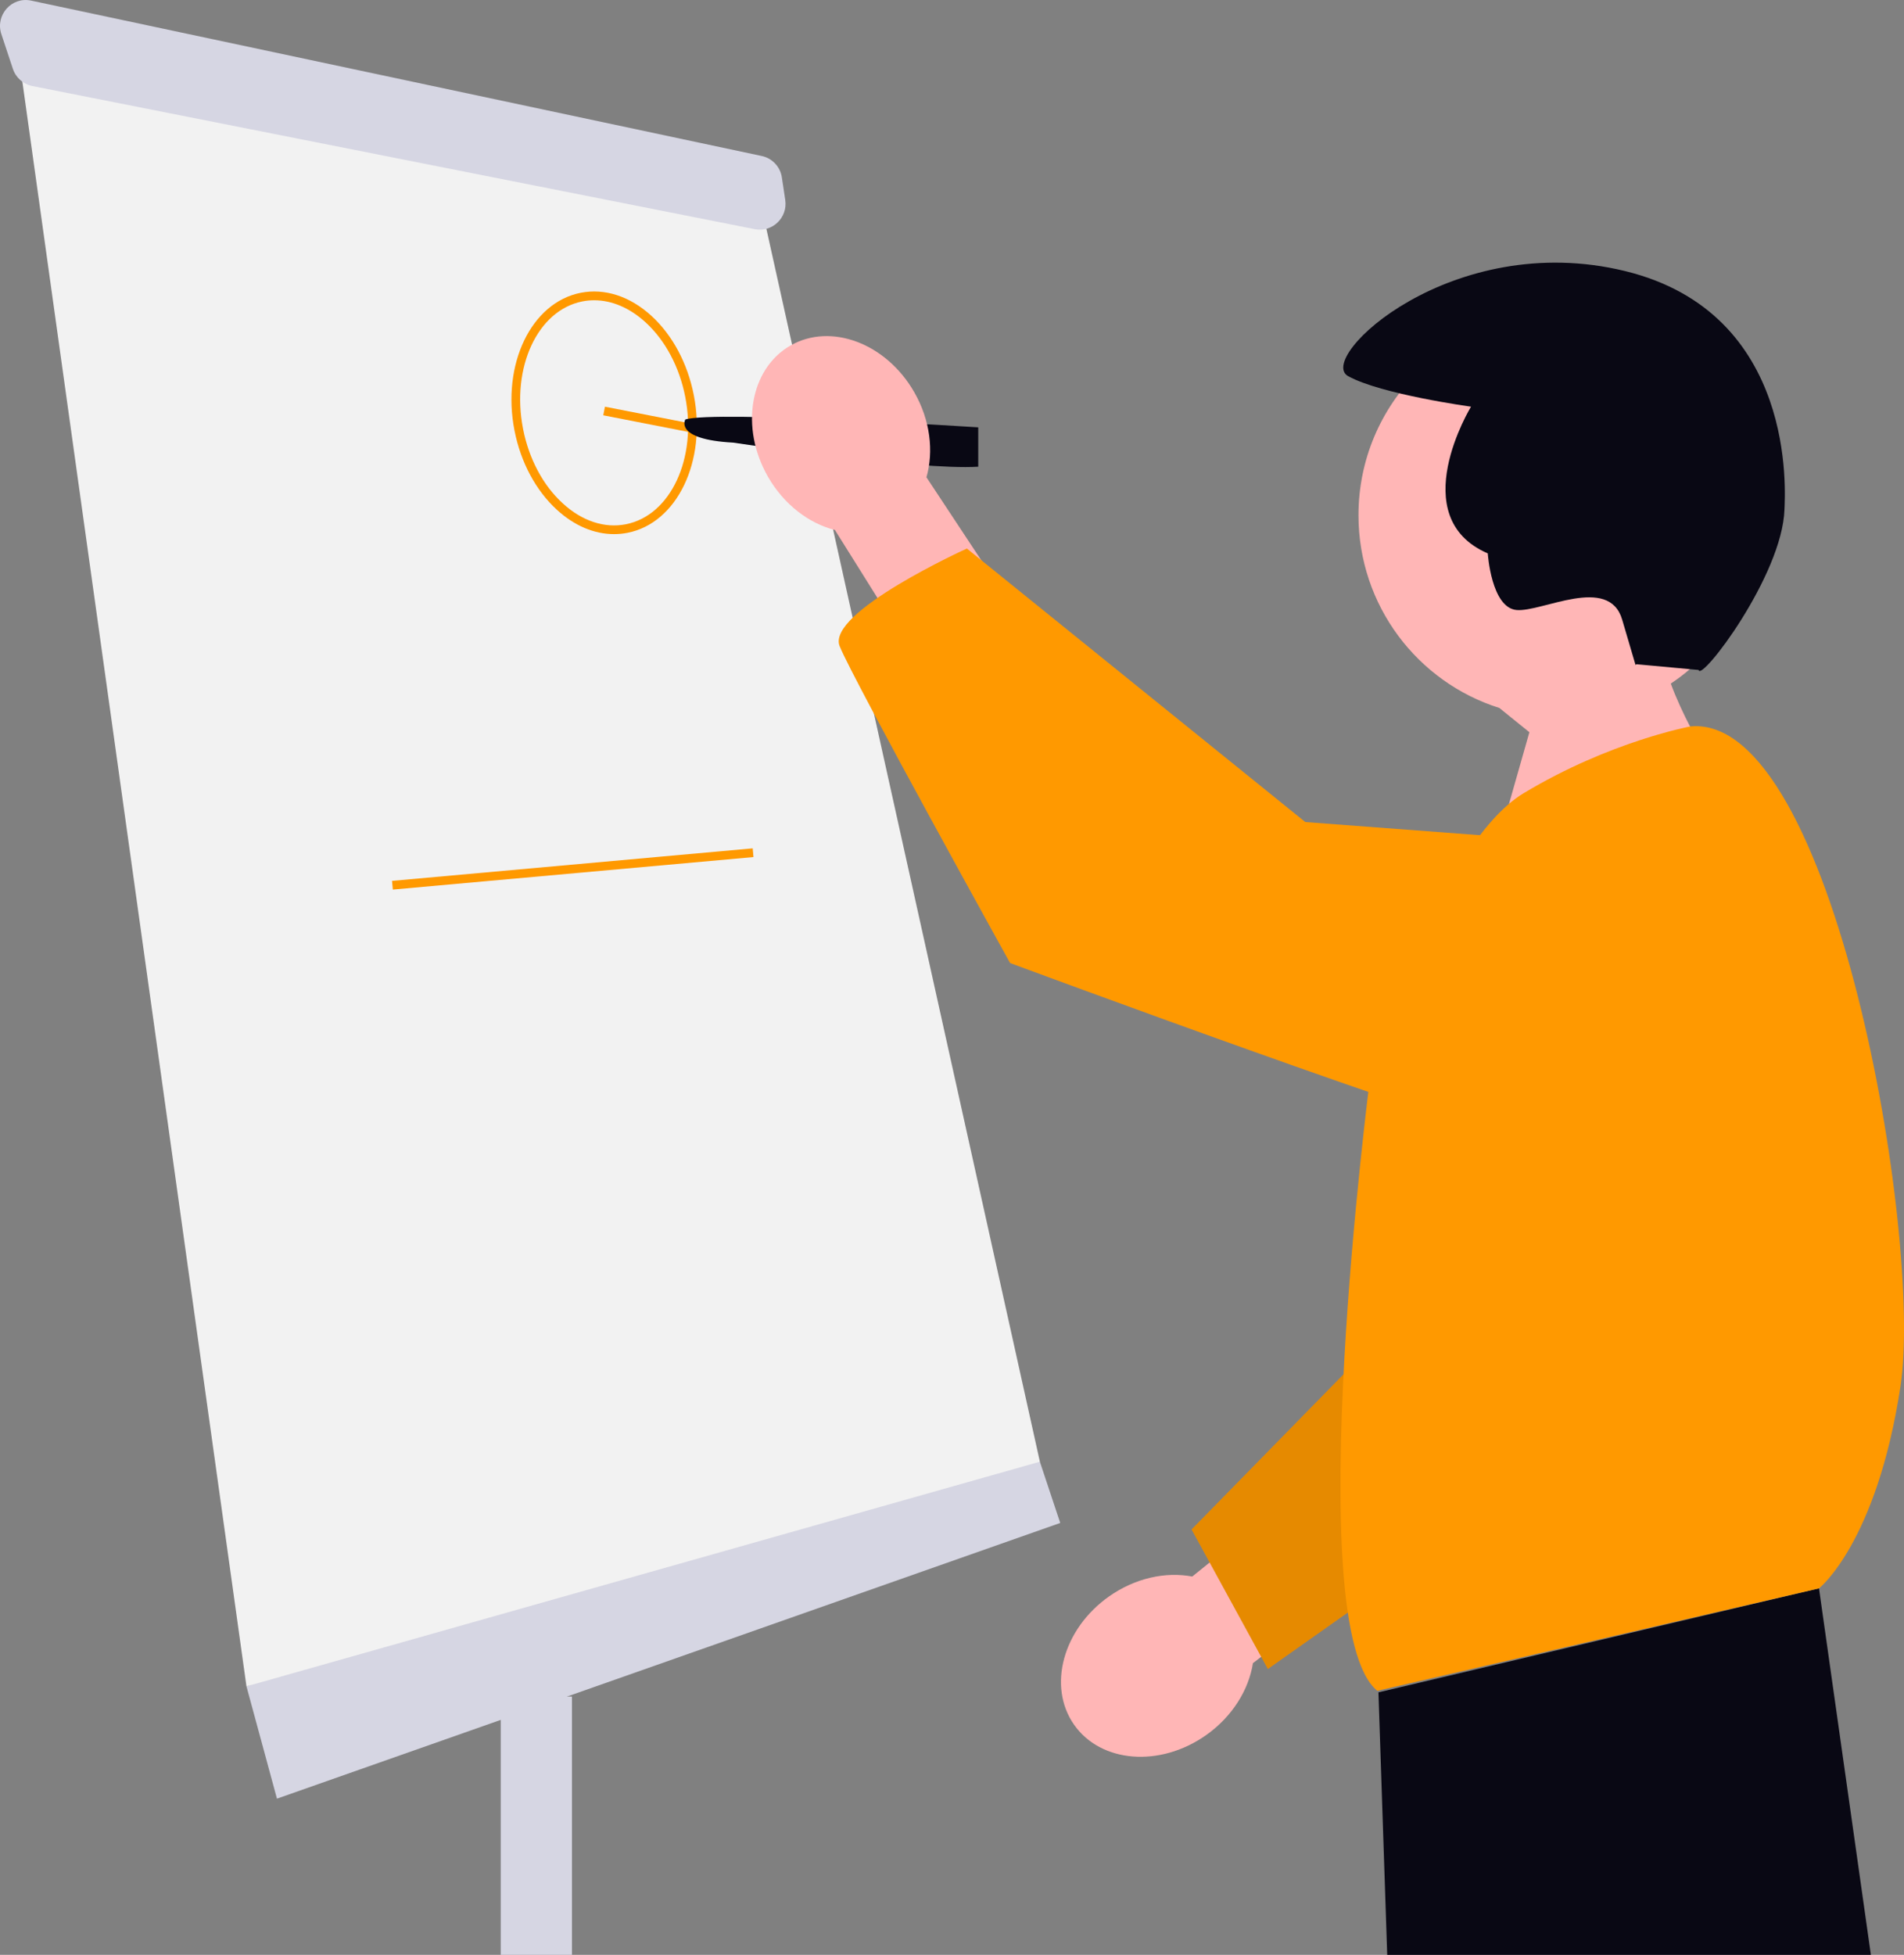 <svg width="76" height="78" viewBox="0 0 76 78" fill="none" xmlns="http://www.w3.org/2000/svg">
<rect x="0" y="0" width="76" height="78" fill="#808080" stroke="none"/>
<g clip-path="url(#clip0_1092_219)">
<path d="M22.831 67.694H19.988V78H22.831V67.694Z" fill="#D6D6E3"/>
<path d="M39.071 56.693L41.507 58.323L42.32 60.767L11.055 71.768L9.838 67.287L39.071 56.693Z" fill="#D6D6E3"/>
<path d="M30.341 8.003L41.508 58.323L9.838 67.287L0.702 1.89L30.341 8.003Z" fill="#F2F2F2"/>
<path d="M1.292 3.433L30.127 9.144C30.826 9.283 31.45 8.684 31.344 7.978L31.209 7.08C31.146 6.654 30.824 6.313 30.405 6.224L1.243 0.024C0.465 -0.142 -0.197 0.603 0.054 1.361L0.514 2.747C0.632 3.1 0.928 3.361 1.291 3.433H1.292Z" fill="#D6D6E3"/>
<path d="M24.51 21.312C23.717 21.312 22.924 20.978 22.227 20.339C21.386 19.569 20.785 18.446 20.536 17.176C20.019 14.536 21.204 12.072 23.178 11.683C24.143 11.494 25.146 11.82 26.003 12.603C26.844 13.373 27.445 14.496 27.694 15.766C28.211 18.407 27.026 20.87 25.052 21.259C24.872 21.295 24.691 21.312 24.51 21.312ZM23.717 11.981C23.559 11.981 23.401 11.995 23.245 12.027C21.459 12.379 20.399 14.659 20.878 17.111C21.112 18.307 21.674 19.364 22.461 20.083C23.233 20.791 24.129 21.088 24.985 20.918C26.77 20.566 27.831 18.286 27.352 15.834C27.118 14.638 26.556 13.582 25.769 12.862C25.138 12.285 24.424 11.981 23.717 11.981Z" fill="#FF9900"/>
<path d="M24.147 16.228L24.08 16.571L27.801 17.298L27.867 16.955L24.147 16.228Z" fill="#FF9900"/>
<path d="M39.047 18.622V17.051C39.047 17.051 28.497 16.369 27.356 16.738C27.356 16.738 26.888 17.533 29.261 17.661C29.261 17.661 36.643 18.776 39.047 18.622Z" fill="#090814"/>
<path d="M36.981 19.045L43.685 29.19L39.037 30.267L33.328 21.149C32.29 20.884 31.291 20.135 30.651 19.017C29.532 17.061 29.933 14.72 31.546 13.791C33.16 12.862 35.376 13.694 36.495 15.651C37.135 16.769 37.276 18.012 36.98 19.045H36.981Z" fill="#FFB6B6"/>
<path d="M70.287 20.557C70.287 16.105 66.691 12.497 62.256 12.497C57.821 12.497 54.225 16.106 54.225 20.557C54.225 24.167 56.59 27.223 59.85 28.249L61.047 29.217L58.898 36.768L61.403 38.547L69.318 31.927C69.318 31.927 67.608 29.741 66.691 27.276C68.859 25.833 70.289 23.363 70.289 20.557H70.287Z" fill="#FFB6B6"/>
<path d="M47.588 62.907L57.036 55.273L58.532 59.818L50.012 66.362C49.845 67.424 49.193 68.491 48.143 69.233C46.304 70.532 43.946 70.346 42.874 68.82C41.803 67.293 42.425 65.002 44.263 63.703C45.313 62.961 46.534 62.705 47.587 62.905L47.588 62.907Z" fill="#FFB6B6"/>
<path d="M71.96 51.486L71.969 51.523L50.607 66.595L47.563 61.027L57.821 50.557L71.96 51.486Z" fill="#FF9900"/>
<path opacity="0.1" d="M71.96 51.486L71.969 51.523L50.607 66.595L47.563 61.027L57.821 50.557L71.96 51.486Z" fill="black"/>
<path d="M72.607 63.378L55.022 67.527L55.372 78H74.678L72.607 63.378Z" fill="#090814"/>
<path d="M67.502 28.98C67.502 28.98 64.28 29.567 60.822 31.647C57.363 33.726 54.689 42.993 54.689 42.993C54.689 42.993 51.844 64.916 54.977 67.465L72.607 63.378C72.607 63.378 74.903 61.578 75.858 55.33C76.775 49.328 73.177 28.52 67.502 28.982V28.98Z" fill="#FF9900"/>
<path d="M64.858 33.76L52.103 32.801L38.593 21.887C38.593 21.887 32.975 24.434 33.515 25.782C34.055 27.129 40.318 38.426 40.318 38.426C40.318 38.426 58.879 45.307 61.109 45.59C63.339 45.873 64.858 33.76 64.858 33.76Z" fill="#FF9900"/>
<path d="M65.326 26.504L67.802 26.732C67.889 27.231 71.144 22.968 71.229 20.325C71.249 19.705 71.755 12.492 64.859 10.814C57.962 9.136 52.502 14.284 53.813 15.009C55.122 15.733 58.717 16.227 58.717 16.227C58.717 16.227 56.029 20.63 59.386 22.081C59.386 22.081 59.524 24.25 60.536 24.34C61.548 24.43 64.221 22.92 64.751 24.725L65.283 26.53" fill="#090814"/>
<path d="M30.045 33.85L15.648 35.148L15.68 35.495L30.076 34.198L30.045 33.85Z" fill="#FF9900"/>
</g>
<defs>
<clipPath id="clip0_1092_219">
<rect width="76" height="78" fill="white"/>
</clipPath>
</defs>
</svg>
